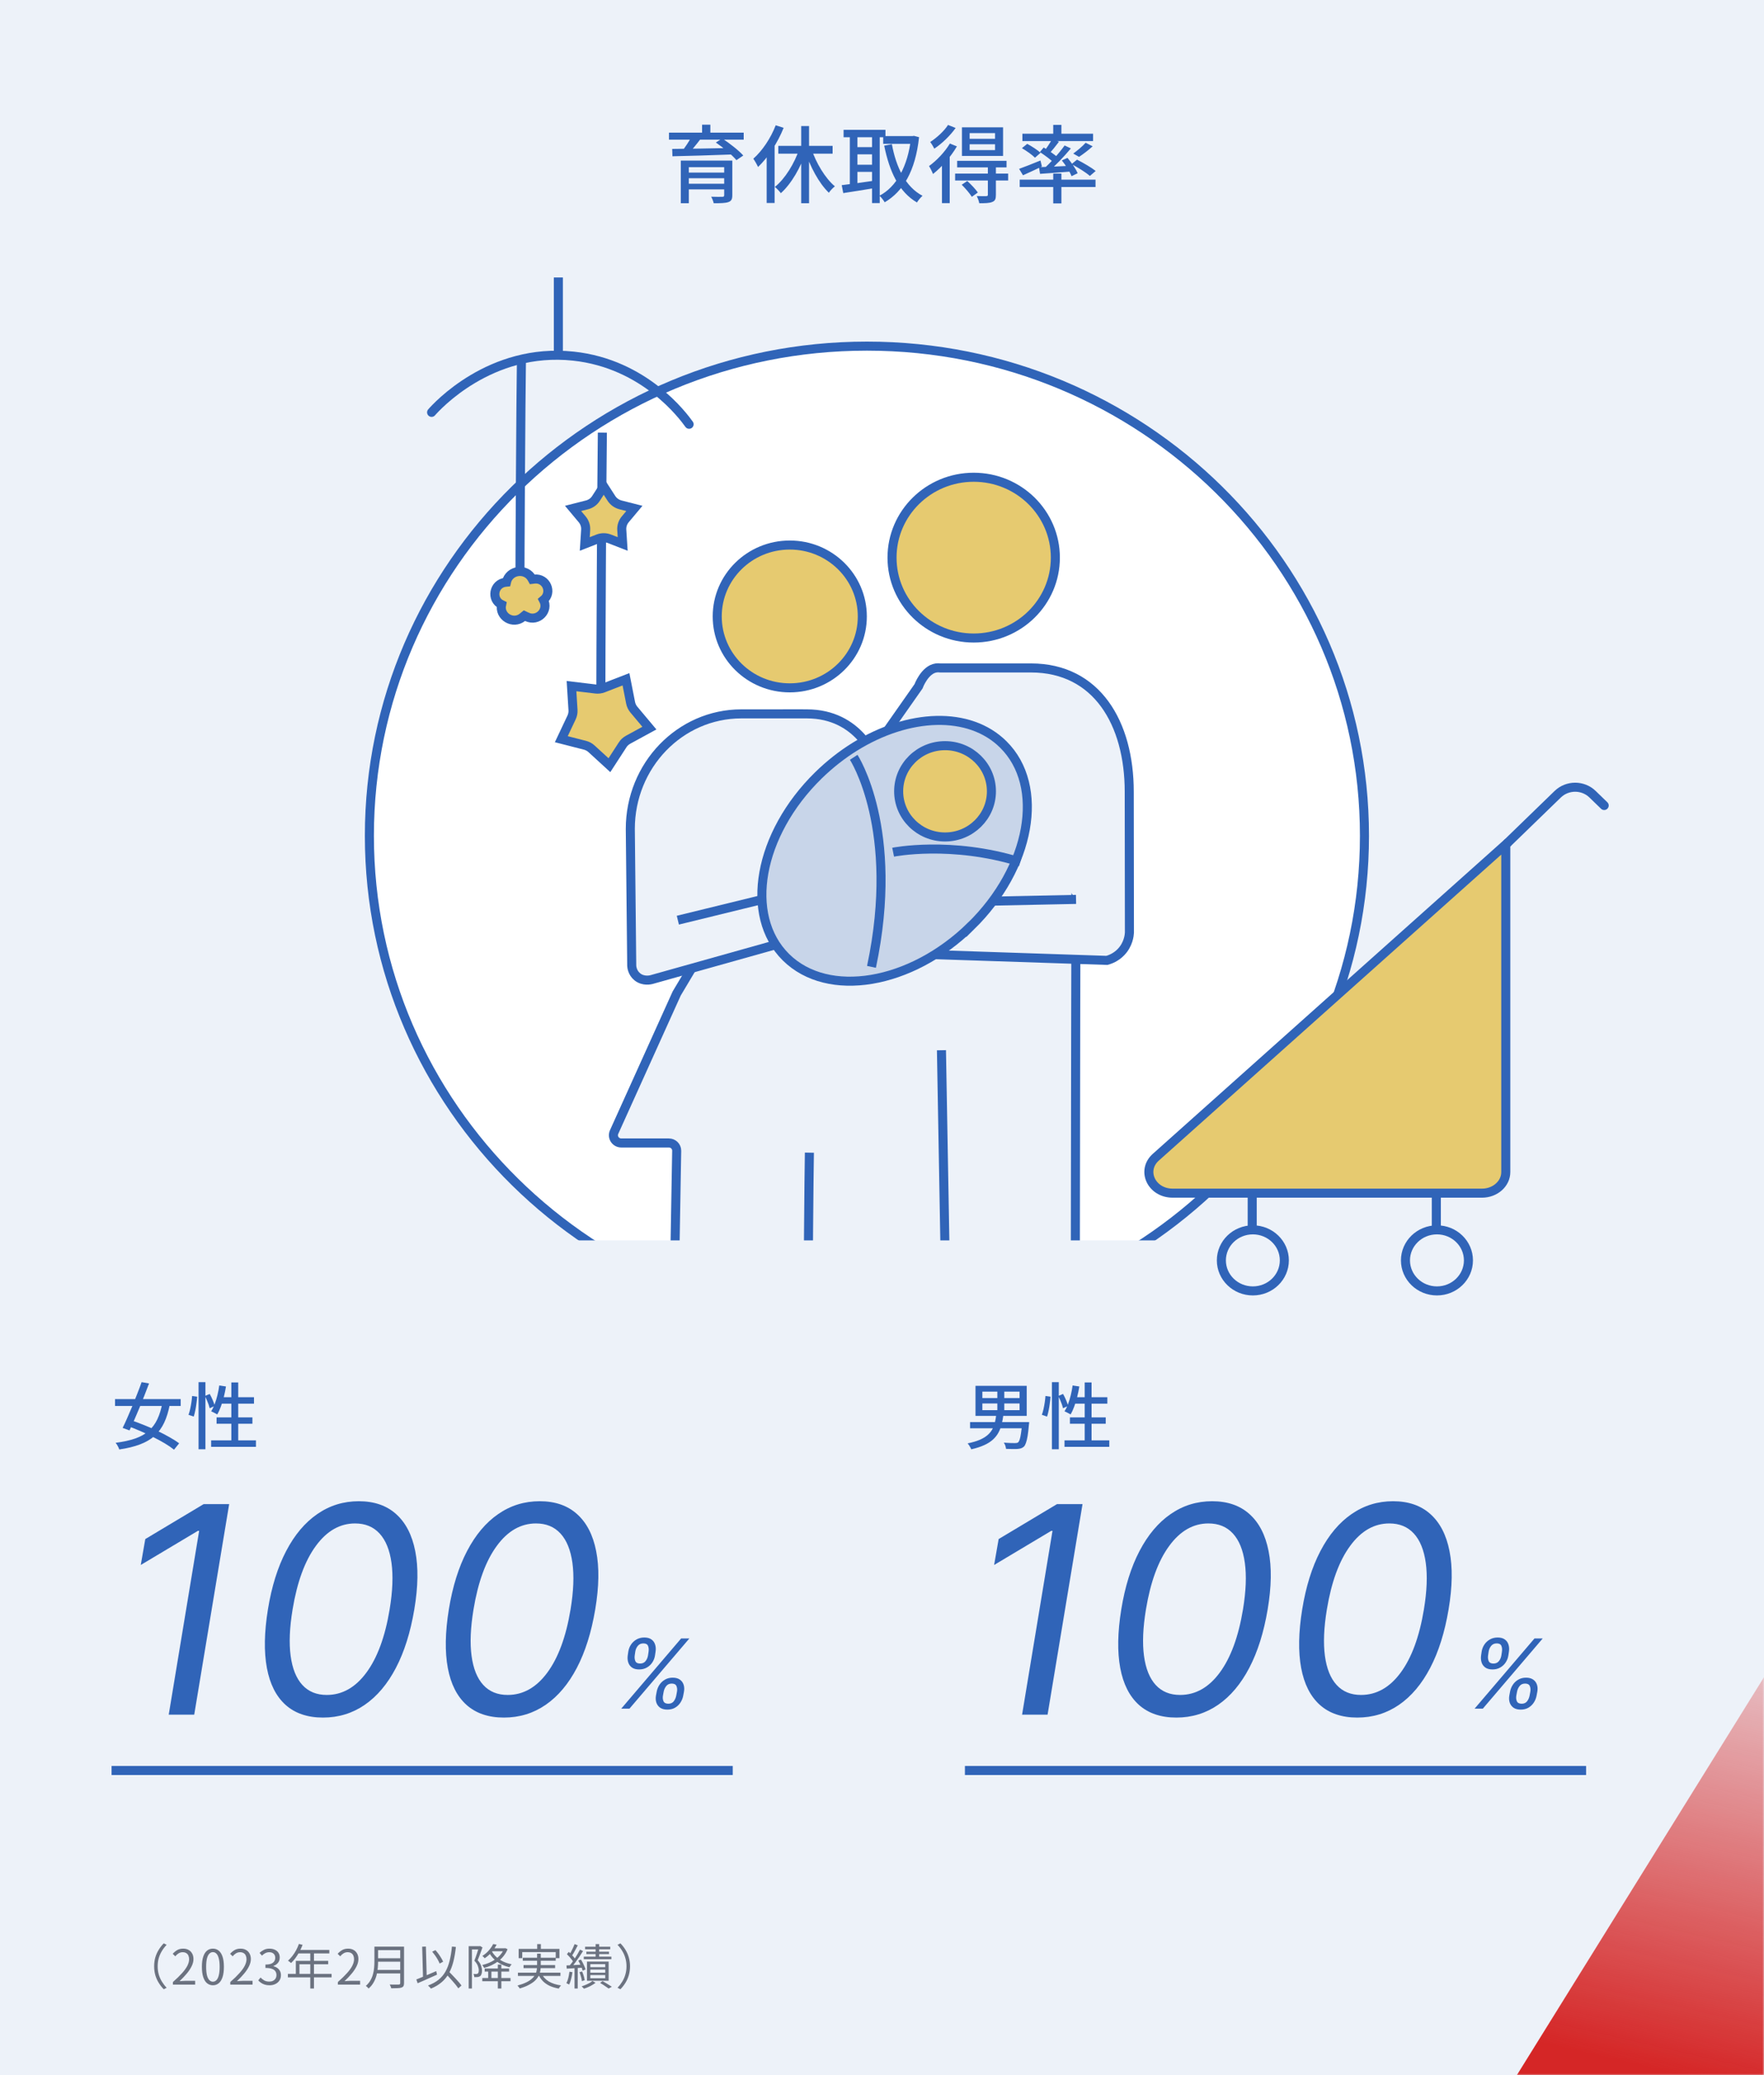 <svg width="585" height="688" viewBox="0 0 585 688" fill="none" xmlns="http://www.w3.org/2000/svg">
<rect width="585" height="688" fill="#EDF2F9"/>
<path d="M225.776 53.24H241.036V55.424H228.436V67.38H225.776V53.24ZM240.168 53.24H242.856V64.748C242.856 66.064 242.52 66.68 241.512 67.016C240.504 67.352 238.964 67.38 236.696 67.38C236.556 66.736 236.192 65.84 235.856 65.224C237.368 65.28 239.104 65.28 239.552 65.252C240.028 65.252 240.168 65.112 240.168 64.72V53.24ZM227.372 57.216H241.204V59.092H227.372V57.216ZM221.856 43.972H246.636V46.296H221.856V43.972ZM229.304 45.372L232.244 46.184C230.956 47.892 229.416 49.768 228.24 50.972L226.112 50.216C227.204 48.872 228.548 46.828 229.304 45.372ZM237.396 47.248L239.524 45.904C241.932 47.5 244.984 49.852 246.496 51.56L244.228 53.1C242.828 51.42 239.86 48.928 237.396 47.248ZM222.92 49.376C227.988 49.348 236.052 49.208 243.528 49.04L243.388 51.196C236.052 51.476 228.156 51.7 223.004 51.812L222.92 49.376ZM227.372 60.912H241.148V62.788H227.372V60.912ZM232.832 41.34H235.576V45.12H232.832V41.34ZM265.704 41.788H268.308V67.38H265.704V41.788ZM258.116 48.368H276.12V50.944H258.116V48.368ZM269.036 49.208C270.604 53.996 273.684 59.12 276.876 61.78C276.26 62.256 275.336 63.18 274.888 63.908C271.612 60.8 268.644 55.228 266.908 49.796L269.036 49.208ZM265.116 49.264L267.384 49.936C265.564 55.536 262.428 60.94 258.956 64.048C258.48 63.404 257.584 62.452 256.968 61.976C260.328 59.316 263.492 54.164 265.116 49.264ZM257.248 41.536L259.88 42.376C257.92 47.276 254.728 52.204 251.396 55.368C251.116 54.724 250.304 53.268 249.828 52.624C252.796 49.992 255.596 45.848 257.248 41.536ZM254.252 49.264L256.856 46.66L256.884 46.716V67.296H254.252V49.264ZM292.892 45.12H302.888V47.696H292.892V45.12ZM279.76 43.048H293.648V45.512H279.76V43.048ZM283.232 48.788H290.26V51.168H283.232V48.788ZM283.232 54.612H290.26V56.992H283.232V54.612ZM302.132 45.12H302.608L303.084 45.036L304.792 45.484C303.56 56.712 299.556 63.432 293.396 67.072C293.004 66.4 292.248 65.392 291.66 64.888C297.204 62.004 301.068 55.284 302.132 45.708V45.12ZM295.776 47.808C297.204 55.536 300.34 61.976 305.94 64.916C305.352 65.42 304.512 66.428 304.092 67.128C298.1 63.628 294.992 56.936 293.228 48.284L295.776 47.808ZM281.832 44.028H284.352V62.256H281.832V44.028ZM289.196 44.028H291.744V67.324H289.196V44.028ZM279.144 61.388C281.916 61.052 286.116 60.492 290.148 59.876L290.288 62.312C286.536 62.956 282.56 63.572 279.648 64.02L279.144 61.388ZM321.564 47.836V49.768H329.992V47.836H321.564ZM321.564 44.14V46.016H329.992V44.14H321.564ZM319.016 42.208H332.652V51.7H319.016V42.208ZM317.42 53.324H333.8V55.508H317.42V53.324ZM316.748 57.552H334.332V59.848H316.748V57.552ZM327.612 55.228H330.272V64.608C330.272 65.924 330.02 66.596 329.068 66.96C328.144 67.352 326.772 67.38 324.756 67.38C324.644 66.652 324.252 65.672 323.916 65C325.316 65.056 326.688 65.056 327.08 65.028C327.5 65 327.612 64.888 327.612 64.552V55.228ZM318.932 61.248L320.78 60.016C322.04 61.136 323.552 62.76 324.28 63.824L322.292 65.252C321.62 64.16 320.164 62.452 318.932 61.248ZM315.012 47.584L317.336 48.536C315.376 51.924 312.268 55.452 309.412 57.692C309.216 57.132 308.516 55.676 308.096 55.06C310.616 53.24 313.332 50.412 315.012 47.584ZM314.396 41.424L316.916 42.432C315.152 44.924 312.408 47.612 309.832 49.292C309.552 48.676 308.908 47.612 308.488 47.08C310.672 45.68 313.192 43.356 314.396 41.424ZM312.38 53.1L314.844 50.636L314.956 50.692V67.352H312.38V53.1ZM349.284 41.396H352V45.316H349.284V41.396ZM349.284 57.552H352V67.436H349.284V57.552ZM338.168 59.568H363.312V62.004H338.168V59.568ZM339.064 44.336H362.5V46.772H339.064V44.336ZM360.036 47.332L362.36 48.508C360.932 49.824 359.196 51.112 357.852 52.008L355.92 50.916C357.236 49.964 359.028 48.48 360.036 47.332ZM348.92 46.128L351.188 46.996C350.096 48.452 348.836 50.02 347.828 51.056L346.148 50.3C347.072 49.152 348.248 47.36 348.92 46.128ZM353.064 48.228L355.136 49.208C352.868 51.924 349.816 55.144 347.408 57.132L345.84 56.236C348.248 54.164 351.272 50.748 353.064 48.228ZM344.86 50.412L346.12 48.9C347.716 49.852 349.872 51.308 350.908 52.316L349.564 54.052C348.584 53.016 346.484 51.476 344.86 50.412ZM344.552 55.424C347.296 55.34 351.412 55.144 355.472 54.948L355.444 56.852C351.664 57.16 347.828 57.44 344.916 57.636L344.552 55.424ZM352.14 53.184L354.016 52.344C355.332 53.912 356.816 56.012 357.376 57.44L355.36 58.42C354.828 56.992 353.428 54.78 352.14 53.184ZM337.972 55.984C339.764 55.34 342.452 54.276 345.056 53.212L345.532 55.2C343.376 56.236 341.108 57.3 339.26 58.112L337.972 55.984ZM338.896 49.124L340.66 47.696C342.172 48.508 344.132 49.768 345.084 50.664L343.236 52.288C342.34 51.364 340.436 50.02 338.896 49.124ZM355.36 54.416L357.18 52.932C359.224 53.968 361.968 55.564 363.368 56.684L361.436 58.336C360.148 57.188 357.46 55.508 355.36 54.416Z" fill="#3064B8"/>
<mask id="mask0_3286_12588" style="mask-type:alpha" maskUnits="userSpaceOnUse" x="429" y="505" width="156" height="183">
<rect x="429" y="505" width="156" height="183" fill="#D9D9D9"/>
</mask>
<g mask="url(#mask0_3286_12588)">
<path d="M585.748 688.069H503L591.25 546H674L585.748 688.069Z" fill="url(#paint0_linear_3286_12588)"/>
</g>
<path d="M408 448.851H203V512.877H408V448.851Z" fill="#EDF2F9"/>
<g clip-path="url(#clip0_3286_12588)">
<path d="M452.5 277.106C452.5 366.746 378.65 439.455 287.5 439.455C196.35 439.455 122.5 366.746 122.5 277.106C122.5 187.465 196.35 114.756 287.5 114.756C378.65 114.756 452.5 187.465 452.5 277.106Z" fill="white" stroke="#3064B8" stroke-width="3"/>
<path d="M255.5 292.83L305.5 227.342L348 240.925V415.56H255.5V292.83Z" fill="#EDF2F9"/>
<path d="M357.018 239.524C356.85 256.195 356.59 413.356 356.59 434.025H313.743L312.215 348.206" fill="#EDF2F9"/>
<path d="M357.018 239.524C356.85 256.195 356.59 413.356 356.59 434.025H313.743L312.215 348.206" stroke="#3064B8" stroke-width="3" stroke-miterlimit="10"/>
<path d="M322.908 211.534C337.866 211.534 349.991 199.602 349.991 184.882C349.991 170.163 337.866 158.23 322.908 158.23C307.951 158.23 295.825 170.163 295.825 184.882C295.825 199.602 307.951 211.534 322.908 211.534Z" fill="#E6CA70" stroke="#3064B8" stroke-width="3" stroke-miterlimit="10"/>
<path d="M356.85 298.195L299.613 299.368C298.254 299.037 296.956 300.104 296.956 301.547V313.964C296.956 314.971 297.597 315.843 298.529 316.128C306.671 316.399 314.812 316.669 322.954 316.94C337.664 317.436 352.389 317.917 367.099 318.413C368.046 318.143 370.032 317.466 371.758 315.662C374.202 313.122 374.508 310.115 374.554 309.244C374.538 293.655 374.508 278.067 374.493 262.479C374.493 239.825 363.785 221.456 341.911 221.456H311.864C311.33 221.381 310.856 221.396 310.444 221.456C306.64 222.012 304.608 227.559 304.608 227.559" fill="#EDF2F9"/>
<path d="M356.85 298.195L299.613 299.368C298.254 299.037 296.956 300.104 296.956 301.547V313.964C296.956 314.971 297.597 315.843 298.529 316.128C306.671 316.399 314.812 316.669 322.954 316.94C337.664 317.436 352.389 317.917 367.099 318.413C368.046 318.143 370.032 317.466 371.758 315.662C374.202 313.122 374.508 310.115 374.554 309.244C374.538 293.655 374.508 278.067 374.493 262.479C374.493 239.825 363.785 221.456 341.911 221.456H311.864C311.33 221.381 310.856 221.396 310.444 221.456C306.64 222.012 304.608 227.559 304.608 227.559L284 256.933" stroke="#3064B8" stroke-width="3" stroke-miterlimit="10"/>
<path d="M271.079 251.085L224.413 329.387L203.654 375.34C202.89 377.039 204.143 378.948 206.037 378.948H221.816C223.252 378.948 224.413 380.09 224.413 381.503L223.481 435.183H271.079" fill="#EDF2F9"/>
<path d="M271.079 251.085L224.413 329.387L203.654 375.34C202.89 377.039 204.143 378.948 206.037 378.948H221.816C223.252 378.948 224.413 380.09 224.413 381.503L223.481 435.183H271.079" stroke="#3064B8" stroke-width="3" stroke-miterlimit="10"/>
<path d="M261.914 228.056C275.201 228.056 285.972 217.456 285.972 204.381C285.972 191.305 275.201 180.705 261.914 180.705C248.627 180.705 237.855 191.305 237.855 204.381C237.855 217.456 248.627 228.056 261.914 228.056Z" fill="#E6CA70" stroke="#3064B8" stroke-width="3" stroke-miterlimit="10"/>
<path d="M267.993 434.026C267.993 423.624 268.268 390.553 268.421 382.165L267.993 434.026Z" fill="white"/>
<path d="M267.993 434.026C267.993 423.624 268.268 390.553 268.421 382.165" stroke="#3064B8" stroke-width="3" stroke-miterlimit="10"/>
<path d="M224.795 305.081L263.915 295.506C265.182 295.19 266.389 296.182 266.389 297.535V309.065C266.389 309.997 265.794 310.823 264.923 311.064C248.624 315.634 232.325 320.218 216.027 324.788C215.798 324.848 213.369 325.48 211.368 323.871C209.657 322.503 209.52 320.519 209.504 320.203C209.352 305.081 209.199 289.944 209.031 274.822C209.031 253.762 225.513 236.685 245.844 236.685H266.389C266.817 236.64 250.192 236.685 267.596 236.685C285 236.685 290.271 251.738 290.791 252.806C292.99 259.525 295.052 267.116 296.641 275.519C299.452 290.341 300.032 303.629 299.696 314.603" fill="#EDF2F9"/>
<path d="M224.795 305.081L263.915 295.506C265.182 295.19 266.389 296.182 266.389 297.535V309.065C266.389 309.997 265.794 310.823 264.923 311.064C248.624 315.634 232.325 320.218 216.027 324.788C215.798 324.848 213.369 325.48 211.368 323.871C209.657 322.503 209.52 320.519 209.504 320.203C209.352 305.081 209.199 289.944 209.031 274.822C209.031 253.762 225.513 236.685 245.844 236.685H266.389C266.817 236.64 250.192 236.685 267.596 236.685C285 236.685 290.271 251.738 290.791 252.806C292.99 259.525 295.052 267.116 296.641 275.519C299.452 290.341 300.032 303.629 299.696 314.603" stroke="#3064B8" stroke-width="3" stroke-miterlimit="10"/>
<path d="M321.946 307.094C302.027 326.56 274.577 331.16 260.631 317.345C246.685 303.531 251.512 276.548 271.415 257.067C275.204 253.369 279.267 250.197 283.452 247.597C301.279 236.518 321.442 235.631 332.73 246.83C346.676 260.644 341.85 287.627 321.946 307.109V307.094Z" fill="#C8D5E9" stroke="#3064B8" stroke-width="3" stroke-miterlimit="10"/>
<path d="M283.116 251.084C283.116 251.084 298.697 274.865 289.012 320.562" stroke="#3064B8" stroke-width="3" stroke-miterlimit="10"/>
<path d="M296.192 282.546C296.192 282.546 315.393 278.667 338.352 285.793" stroke="#3064B8" stroke-width="3" stroke-miterlimit="10"/>
<path d="M313.407 277.495C321.902 277.495 328.789 270.718 328.789 262.358C328.789 253.998 321.902 247.221 313.407 247.221C304.912 247.221 298.025 253.998 298.025 262.358C298.025 270.718 304.912 277.495 313.407 277.495Z" fill="#E6CA70" stroke="#3064B8" stroke-width="3" stroke-miterlimit="10"/>
<path d="M143.133 136.717C144.676 134.954 162.558 115.104 190.16 118.075C213.815 120.605 226.605 137.974 228.529 140.668" stroke="#3064B8" stroke-width="3" stroke-miterlimit="10" stroke-linecap="round"/>
<path d="M172.925 119.235C172.726 131.625 172.411 184.908 172.411 200.269L172.925 119.235Z" fill="white"/>
<path d="M172.925 119.235C172.726 131.625 172.411 184.908 172.411 200.269" stroke="#3064B8" stroke-width="3" stroke-miterlimit="10"/>
<path d="M199.765 143.443C199.566 157.384 199.251 217.294 199.251 234.565L199.765 143.443Z" fill="white"/>
<path d="M199.765 143.443C199.566 157.384 199.251 217.294 199.251 234.565" stroke="#3064B8" stroke-width="3" stroke-miterlimit="10"/>
<path d="M174.733 204.512L173.921 204.12L173.323 204.61C170.172 207.205 165.477 204.414 166.34 200.464C162.757 198.749 163.686 193.493 167.634 193.052L167.949 193.02C168.845 188.922 174.435 188.155 176.425 191.861L176.541 192.073L177.222 191.991C181.17 191.55 183.276 196.415 180.241 198.929C182.115 202.422 178.366 206.242 174.75 204.512H174.733Z" fill="#E6CA70" stroke="#3064B8" stroke-width="3" stroke-miterlimit="10" stroke-linecap="round"/>
<path d="M206.467 246.971L202.104 253.697L196.165 248.261C195.552 247.689 194.805 247.298 193.992 247.085L186.146 245.077L189.563 237.846C189.912 237.095 190.077 236.262 190.028 235.446L189.53 227.48L197.575 228.443C198.405 228.541 199.251 228.443 200.047 228.133L207.595 225.211L209.137 233.047C209.303 233.863 209.668 234.614 210.199 235.25L215.358 241.405L208.275 245.273C207.545 245.681 206.914 246.253 206.467 246.955V246.971Z" fill="#E6CA70" stroke="#3064B8" stroke-width="3" stroke-miterlimit="10" stroke-linecap="round"/>
<path d="M198.355 178.621L193.926 180.352L194.225 175.666C194.308 174.41 193.893 173.169 193.08 172.189L190.044 168.565L194.656 167.39C195.9 167.08 196.978 166.313 197.658 165.235L200.213 161.269L202.768 165.235C203.448 166.296 204.526 167.064 205.77 167.39L210.382 168.565L207.346 172.189C206.533 173.169 206.118 174.41 206.201 175.666L206.5 180.352L202.071 178.621C200.877 178.164 199.549 178.164 198.355 178.621Z" fill="#E6CA70" stroke="#3064B8" stroke-width="3" stroke-miterlimit="10" stroke-linecap="round"/>
<path d="M185.171 117.765V92" stroke="#3064B8" stroke-width="3" stroke-miterlimit="10"/>
<path d="M428.033 411.247H145.441V468.369H428.033V411.247Z" fill="#EDF2F9"/>
</g>
<path d="M499.884 279.522L383.323 383.657C378.359 388.065 381.877 395.588 388.898 395.588H491.481C495.835 395.588 499.369 392.457 499.369 388.595V281.08" fill="#E6CA70"/>
<path d="M499.884 279.522L383.323 383.657C378.359 388.065 381.877 395.588 388.898 395.588H491.481C495.835 395.588 499.369 392.457 499.369 388.595V281.08" stroke="#3064B8" stroke-width="3" stroke-miterlimit="10" stroke-linecap="round"/>
<path d="M415.279 395.604V407.674" stroke="#3064B8" stroke-width="3" stroke-miterlimit="10"/>
<path d="M415.488 428C421.255 428 425.931 423.467 425.931 417.876C425.931 412.285 421.255 407.752 415.488 407.752C409.72 407.752 405.045 412.285 405.045 417.876C405.045 423.467 409.72 428 415.488 428Z" stroke="#3064B8" stroke-width="3" stroke-miterlimit="10"/>
<path d="M476.331 395.604V407.674" stroke="#3064B8" stroke-width="3" stroke-miterlimit="10"/>
<path d="M476.539 428C482.307 428 486.982 423.467 486.982 417.876C486.982 412.285 482.307 407.752 476.539 407.752C470.772 407.752 466.096 412.285 466.096 417.876C466.096 423.467 470.772 428 476.539 428Z" stroke="#3064B8" stroke-width="3" stroke-miterlimit="10"/>
<path d="M499.884 279.523L516.593 263.325C519.79 260.225 524.963 260.225 528.144 263.325L532 267.063" stroke="#3064B8" stroke-width="3" stroke-miterlimit="10" stroke-linecap="round"/>
<path d="M38.152 463.86H59.92V466.14H38.152V463.86ZM46.96 458.244L49.432 458.676C48.968 459.94 48.456 461.268 47.896 462.66C47.352 464.052 46.792 465.444 46.216 466.836C45.64 468.228 45.072 469.556 44.512 470.82C43.952 472.084 43.432 473.228 42.952 474.252L40.672 473.412C41.152 472.452 41.664 471.348 42.208 470.1C42.768 468.852 43.328 467.548 43.888 466.188C44.448 464.812 44.992 463.444 45.52 462.084C46.064 460.724 46.544 459.444 46.96 458.244ZM53.896 464.94L56.344 465.492C55.896 467.892 55.264 469.956 54.448 471.684C53.632 473.412 52.568 474.868 51.256 476.052C49.96 477.22 48.352 478.164 46.432 478.884C44.512 479.62 42.216 480.18 39.544 480.564C39.448 480.212 39.28 479.828 39.04 479.412C38.816 478.996 38.584 478.644 38.344 478.356C40.872 478.036 43.032 477.564 44.824 476.94C46.616 476.316 48.104 475.484 49.288 474.444C50.488 473.388 51.456 472.084 52.192 470.532C52.928 468.964 53.496 467.1 53.896 464.94ZM42.064 472.692L43.576 470.916C44.904 471.364 46.304 471.884 47.776 472.476C49.264 473.068 50.728 473.708 52.168 474.396C53.608 475.068 54.952 475.764 56.2 476.484C57.464 477.188 58.536 477.868 59.416 478.524L57.712 480.636C56.896 479.98 55.88 479.284 54.664 478.548C53.448 477.828 52.128 477.116 50.704 476.412C49.28 475.692 47.824 475.012 46.336 474.372C44.864 473.732 43.44 473.172 42.064 472.692ZM65.848 458.244H68.128V480.492H65.848V458.244ZM63.712 462.828L65.392 463.068C65.344 463.724 65.264 464.452 65.152 465.252C65.056 466.052 64.928 466.836 64.768 467.604C64.624 468.372 64.448 469.06 64.24 469.668L62.512 469.068C62.72 468.524 62.904 467.892 63.064 467.172C63.224 466.452 63.36 465.716 63.472 464.964C63.584 464.196 63.664 463.484 63.712 462.828ZM67.984 462.828L69.544 462.156C69.896 462.78 70.232 463.468 70.552 464.22C70.872 464.972 71.096 465.604 71.224 466.116L69.544 466.908C69.464 466.556 69.344 466.148 69.184 465.684C69.024 465.22 68.832 464.732 68.608 464.22C68.4 463.708 68.192 463.244 67.984 462.828ZM72.712 459.348L74.944 459.684C74.752 460.868 74.512 462.028 74.224 463.164C73.936 464.3 73.608 465.364 73.24 466.356C72.888 467.332 72.488 468.196 72.04 468.948C71.896 468.852 71.696 468.74 71.44 468.612C71.2 468.468 70.952 468.34 70.696 468.228C70.44 468.1 70.216 467.996 70.024 467.916C70.472 467.228 70.864 466.428 71.2 465.516C71.552 464.588 71.856 463.596 72.112 462.54C72.368 461.484 72.568 460.42 72.712 459.348ZM73.096 463.236H84.232V465.372H72.424L73.096 463.236ZM76.72 458.34H79V478.764H76.72V458.34ZM71.824 469.932H83.704V472.044H71.824V469.932ZM70.024 477.54H84.88V479.7H70.024V477.54Z" fill="#3064B8"/>
<path d="M76 498.682L64.409 568.5H55.955L66.046 507.545H65.636L46.682 518.864L48.182 510.273L67.546 498.682H76ZM107.125 569.455C101.989 569.455 97.852 568.057 94.716 565.261C91.579 562.443 89.511 558.364 88.511 553.023C87.511 547.659 87.625 541.182 88.852 533.591C90.079 526.045 92.091 519.602 94.886 514.261C97.682 508.898 101.125 504.807 105.216 501.989C109.307 499.148 113.898 497.727 118.989 497.727C124.08 497.727 128.205 499.148 131.364 501.989C134.545 504.83 136.659 508.92 137.705 514.261C138.773 519.602 138.67 526.045 137.398 533.591C136.125 541.182 134.091 547.648 131.295 552.989C128.5 558.33 125.057 562.409 120.966 565.227C116.875 568.045 112.261 569.455 107.125 569.455ZM108.352 561.955C113.466 561.955 117.841 559.5 121.477 554.591C125.136 549.659 127.716 542.659 129.216 533.591C130.216 527.545 130.42 522.398 129.83 518.148C129.239 513.898 127.92 510.659 125.875 508.432C123.83 506.205 121.125 505.091 117.761 505.091C112.716 505.091 108.375 507.58 104.739 512.557C101.102 517.511 98.534 524.523 97.034 533.591C96.034 539.636 95.818 544.773 96.386 549C96.954 553.227 98.25 556.443 100.273 558.648C102.295 560.852 104.989 561.955 108.352 561.955ZM167.125 569.455C161.989 569.455 157.852 568.057 154.716 565.261C151.58 562.443 149.511 558.364 148.511 553.023C147.511 547.659 147.625 541.182 148.852 533.591C150.08 526.045 152.091 519.602 154.886 514.261C157.682 508.898 161.125 504.807 165.216 501.989C169.307 499.148 173.898 497.727 178.989 497.727C184.08 497.727 188.205 499.148 191.364 501.989C194.545 504.83 196.659 508.92 197.705 514.261C198.773 519.602 198.67 526.045 197.398 533.591C196.125 541.182 194.091 547.648 191.295 552.989C188.5 558.33 185.057 562.409 180.966 565.227C176.875 568.045 172.261 569.455 167.125 569.455ZM168.352 561.955C173.466 561.955 177.841 559.5 181.477 554.591C185.136 549.659 187.716 542.659 189.216 533.591C190.216 527.545 190.42 522.398 189.83 518.148C189.239 513.898 187.92 510.659 185.875 508.432C183.83 506.205 181.125 505.091 177.761 505.091C172.716 505.091 168.375 507.58 164.739 512.557C161.102 517.511 158.534 524.523 157.034 533.591C156.034 539.636 155.818 544.773 156.386 549C156.955 553.227 158.25 556.443 160.273 558.648C162.295 560.852 164.989 561.955 168.352 561.955Z" fill="#3064B8"/>
<path d="M217.545 562.136L217.773 560.909C217.932 560.061 218.242 559.284 218.705 558.58C219.174 557.867 219.78 557.299 220.523 556.875C221.265 556.443 222.121 556.227 223.091 556.227C224.076 556.227 224.867 556.443 225.466 556.875C226.072 557.299 226.489 557.867 226.716 558.58C226.943 559.284 226.977 560.061 226.818 560.909L226.591 562.136C226.439 562.977 226.133 563.754 225.67 564.466C225.208 565.178 224.61 565.75 223.875 566.182C223.14 566.606 222.288 566.818 221.318 566.818C220.333 566.818 219.534 566.606 218.92 566.182C218.314 565.75 217.894 565.178 217.659 564.466C217.432 563.754 217.394 562.977 217.545 562.136ZM220.091 560.909L219.864 562.136C219.735 562.841 219.792 563.473 220.034 564.034C220.284 564.587 220.818 564.864 221.636 564.864C222.432 564.864 223.038 564.587 223.455 564.034C223.871 563.473 224.144 562.841 224.273 562.136L224.5 560.909C224.629 560.205 224.576 559.576 224.341 559.023C224.114 558.462 223.591 558.182 222.773 558.182C221.977 558.182 221.364 558.462 220.932 559.023C220.5 559.576 220.22 560.205 220.091 560.909ZM208.182 548.818L208.364 547.591C208.492 546.742 208.792 545.966 209.261 545.261C209.731 544.549 210.341 543.981 211.091 543.557C211.848 543.125 212.712 542.909 213.682 542.909C214.667 542.909 215.455 543.125 216.045 543.557C216.636 543.981 217.042 544.549 217.261 545.261C217.489 545.966 217.538 546.742 217.409 547.591L217.227 548.818C217.106 549.667 216.811 550.447 216.341 551.159C215.879 551.871 215.273 552.439 214.523 552.864C213.78 553.288 212.924 553.5 211.955 553.5C210.97 553.5 210.178 553.288 209.58 552.864C208.981 552.439 208.568 551.871 208.341 551.159C208.114 550.447 208.061 549.667 208.182 548.818ZM210.682 547.591L210.5 548.818C210.394 549.53 210.458 550.163 210.693 550.716C210.928 551.269 211.455 551.545 212.273 551.545C213.068 551.545 213.678 551.269 214.102 550.716C214.534 550.163 214.803 549.53 214.909 548.818L215.091 547.591C215.197 546.886 215.14 546.258 214.92 545.705C214.701 545.144 214.182 544.864 213.364 544.864C212.568 544.864 211.947 545.144 211.5 545.705C211.061 546.258 210.788 546.886 210.682 547.591ZM206.023 566.5L225.886 543.227H228.614L208.75 566.5H206.023Z" fill="#3064B8"/>
<rect x="37" y="585.5" width="206" height="3" fill="#3064B8"/>
<path d="M325.784 465.324V467.532H338.12V465.324H325.784ZM325.784 461.388V463.524H338.12V461.388H325.784ZM323.504 459.468H340.496V469.428H323.504V459.468ZM330.752 460.356H333.056V468.492H330.752V460.356ZM321.704 471.492H339.968V473.532H321.704V471.492ZM338.984 471.492H341.312C341.312 471.492 341.304 471.548 341.288 471.66C341.288 471.772 341.28 471.9 341.264 472.044C341.248 472.188 341.232 472.316 341.216 472.428C341.088 473.916 340.944 475.148 340.784 476.124C340.624 477.084 340.44 477.844 340.232 478.404C340.04 478.964 339.816 479.372 339.56 479.628C339.256 479.9 338.936 480.084 338.6 480.18C338.28 480.292 337.888 480.364 337.424 480.396C337.024 480.428 336.48 480.436 335.792 480.42C335.12 480.42 334.4 480.404 333.632 480.372C333.6 480.052 333.52 479.692 333.392 479.292C333.264 478.908 333.096 478.58 332.888 478.308C333.656 478.372 334.384 478.412 335.072 478.428C335.776 478.444 336.272 478.452 336.56 478.452C336.832 478.452 337.048 478.436 337.208 478.404C337.368 478.372 337.512 478.308 337.64 478.212C337.832 478.052 338.008 477.732 338.168 477.252C338.328 476.756 338.472 476.068 338.6 475.188C338.744 474.292 338.872 473.164 338.984 471.804V471.492ZM330.392 469.044H332.768C332.624 470.132 332.432 471.172 332.192 472.164C331.952 473.14 331.608 474.052 331.16 474.9C330.712 475.748 330.104 476.532 329.336 477.252C328.568 477.956 327.592 478.58 326.408 479.124C325.224 479.668 323.784 480.132 322.088 480.516C322.024 480.308 321.92 480.084 321.776 479.844C321.648 479.604 321.504 479.364 321.344 479.124C321.184 478.884 321.032 478.692 320.888 478.548C322.456 478.228 323.776 477.844 324.848 477.396C325.92 476.932 326.792 476.412 327.464 475.836C328.152 475.244 328.688 474.596 329.072 473.892C329.456 473.188 329.744 472.436 329.936 471.636C330.128 470.82 330.28 469.956 330.392 469.044ZM348.848 458.244H351.128V480.492H348.848V458.244ZM346.712 462.828L348.392 463.068C348.344 463.724 348.264 464.452 348.152 465.252C348.056 466.052 347.928 466.836 347.768 467.604C347.624 468.372 347.448 469.06 347.24 469.668L345.512 469.068C345.72 468.524 345.904 467.892 346.064 467.172C346.224 466.452 346.36 465.716 346.472 464.964C346.584 464.196 346.664 463.484 346.712 462.828ZM350.984 462.828L352.544 462.156C352.896 462.78 353.232 463.468 353.552 464.22C353.872 464.972 354.096 465.604 354.224 466.116L352.544 466.908C352.464 466.556 352.344 466.148 352.184 465.684C352.024 465.22 351.832 464.732 351.608 464.22C351.4 463.708 351.192 463.244 350.984 462.828ZM355.712 459.348L357.944 459.684C357.752 460.868 357.512 462.028 357.224 463.164C356.936 464.3 356.608 465.364 356.24 466.356C355.888 467.332 355.488 468.196 355.04 468.948C354.896 468.852 354.696 468.74 354.44 468.612C354.2 468.468 353.952 468.34 353.696 468.228C353.44 468.1 353.216 467.996 353.024 467.916C353.472 467.228 353.864 466.428 354.2 465.516C354.552 464.588 354.856 463.596 355.112 462.54C355.368 461.484 355.568 460.42 355.712 459.348ZM356.096 463.236H367.232V465.372H355.424L356.096 463.236ZM359.72 458.34H362V478.764H359.72V458.34ZM354.824 469.932H366.704V472.044H354.824V469.932ZM353.024 477.54H367.88V479.7H353.024V477.54Z" fill="#3064B8"/>
<path d="M359 498.682L347.409 568.5H338.955L349.045 507.545H348.636L329.682 518.864L331.182 510.273L350.545 498.682H359ZM390.125 569.455C384.989 569.455 380.852 568.057 377.716 565.261C374.58 562.443 372.511 558.364 371.511 553.023C370.511 547.659 370.625 541.182 371.852 533.591C373.08 526.045 375.091 519.602 377.886 514.261C380.682 508.898 384.125 504.807 388.216 501.989C392.307 499.148 396.898 497.727 401.989 497.727C407.08 497.727 411.205 499.148 414.364 501.989C417.545 504.83 419.659 508.92 420.705 514.261C421.773 519.602 421.67 526.045 420.398 533.591C419.125 541.182 417.091 547.648 414.295 552.989C411.5 558.33 408.057 562.409 403.966 565.227C399.875 568.045 395.261 569.455 390.125 569.455ZM391.352 561.955C396.466 561.955 400.841 559.5 404.477 554.591C408.136 549.659 410.716 542.659 412.216 533.591C413.216 527.545 413.42 522.398 412.83 518.148C412.239 513.898 410.92 510.659 408.875 508.432C406.83 506.205 404.125 505.091 400.761 505.091C395.716 505.091 391.375 507.58 387.739 512.557C384.102 517.511 381.534 524.523 380.034 533.591C379.034 539.636 378.818 544.773 379.386 549C379.955 553.227 381.25 556.443 383.273 558.648C385.295 560.852 387.989 561.955 391.352 561.955ZM450.125 569.455C444.989 569.455 440.852 568.057 437.716 565.261C434.58 562.443 432.511 558.364 431.511 553.023C430.511 547.659 430.625 541.182 431.852 533.591C433.08 526.045 435.091 519.602 437.886 514.261C440.682 508.898 444.125 504.807 448.216 501.989C452.307 499.148 456.898 497.727 461.989 497.727C467.08 497.727 471.205 499.148 474.364 501.989C477.545 504.83 479.659 508.92 480.705 514.261C481.773 519.602 481.67 526.045 480.398 533.591C479.125 541.182 477.091 547.648 474.295 552.989C471.5 558.33 468.057 562.409 463.966 565.227C459.875 568.045 455.261 569.455 450.125 569.455ZM451.352 561.955C456.466 561.955 460.841 559.5 464.477 554.591C468.136 549.659 470.716 542.659 472.216 533.591C473.216 527.545 473.42 522.398 472.83 518.148C472.239 513.898 470.92 510.659 468.875 508.432C466.83 506.205 464.125 505.091 460.761 505.091C455.716 505.091 451.375 507.58 447.739 512.557C444.102 517.511 441.534 524.523 440.034 533.591C439.034 539.636 438.818 544.773 439.386 549C439.955 553.227 441.25 556.443 443.273 558.648C445.295 560.852 447.989 561.955 451.352 561.955Z" fill="#3064B8"/>
<path d="M500.545 562.136L500.773 560.909C500.932 560.061 501.242 559.284 501.705 558.58C502.174 557.867 502.78 557.299 503.523 556.875C504.265 556.443 505.121 556.227 506.091 556.227C507.076 556.227 507.867 556.443 508.466 556.875C509.072 557.299 509.489 557.867 509.716 558.58C509.943 559.284 509.977 560.061 509.818 560.909L509.591 562.136C509.439 562.977 509.133 563.754 508.67 564.466C508.208 565.178 507.61 565.75 506.875 566.182C506.14 566.606 505.288 566.818 504.318 566.818C503.333 566.818 502.534 566.606 501.92 566.182C501.314 565.75 500.894 565.178 500.659 564.466C500.432 563.754 500.394 562.977 500.545 562.136ZM503.091 560.909L502.864 562.136C502.735 562.841 502.792 563.473 503.034 564.034C503.284 564.587 503.818 564.864 504.636 564.864C505.432 564.864 506.038 564.587 506.455 564.034C506.871 563.473 507.144 562.841 507.273 562.136L507.5 560.909C507.629 560.205 507.576 559.576 507.341 559.023C507.114 558.462 506.591 558.182 505.773 558.182C504.977 558.182 504.364 558.462 503.932 559.023C503.5 559.576 503.22 560.205 503.091 560.909ZM491.182 548.818L491.364 547.591C491.492 546.742 491.792 545.966 492.261 545.261C492.731 544.549 493.341 543.981 494.091 543.557C494.848 543.125 495.712 542.909 496.682 542.909C497.667 542.909 498.455 543.125 499.045 543.557C499.636 543.981 500.042 544.549 500.261 545.261C500.489 545.966 500.538 546.742 500.409 547.591L500.227 548.818C500.106 549.667 499.811 550.447 499.341 551.159C498.879 551.871 498.273 552.439 497.523 552.864C496.78 553.288 495.924 553.5 494.955 553.5C493.97 553.5 493.178 553.288 492.58 552.864C491.981 552.439 491.568 551.871 491.341 551.159C491.114 550.447 491.061 549.667 491.182 548.818ZM493.682 547.591L493.5 548.818C493.394 549.53 493.458 550.163 493.693 550.716C493.928 551.269 494.455 551.545 495.273 551.545C496.068 551.545 496.678 551.269 497.102 550.716C497.534 550.163 497.803 549.53 497.909 548.818L498.091 547.591C498.197 546.886 498.14 546.258 497.92 545.705C497.701 545.144 497.182 544.864 496.364 544.864C495.568 544.864 494.947 545.144 494.5 545.705C494.061 546.258 493.788 546.886 493.682 547.591ZM489.023 566.5L508.886 543.227H511.614L491.75 566.5H489.023Z" fill="#3064B8"/>
<rect x="320" y="585.5" width="206" height="3" fill="#3064B8"/>
<path d="M51.12 651.92C51.12 650.875 51.248 649.899 51.504 648.992C51.771 648.085 52.144 647.243 52.624 646.464C53.104 645.675 53.664 644.955 54.304 644.304L55.264 644.8C54.656 645.429 54.128 646.117 53.68 646.864C53.232 647.6 52.885 648.389 52.64 649.232C52.405 650.064 52.288 650.96 52.288 651.92C52.288 652.869 52.405 653.765 52.64 654.608C52.885 655.451 53.232 656.24 53.68 656.976C54.128 657.712 54.656 658.4 55.264 659.04L54.304 659.536C53.664 658.875 53.104 658.155 52.624 657.376C52.144 656.597 51.771 655.755 51.504 654.848C51.248 653.931 51.12 652.955 51.12 651.92ZM57.344 658V657.136C58.571 656.059 59.579 655.077 60.368 654.192C61.168 653.307 61.76 652.485 62.144 651.728C62.528 650.96 62.72 650.24 62.72 649.568C62.72 649.12 62.64 648.72 62.48 648.368C62.331 648.016 62.096 647.744 61.776 647.552C61.456 647.349 61.051 647.248 60.56 647.248C60.08 647.248 59.632 647.376 59.216 647.632C58.811 647.888 58.448 648.213 58.128 648.608L57.28 647.776C57.749 647.253 58.256 646.837 58.8 646.528C59.344 646.219 59.989 646.064 60.736 646.064C61.44 646.064 62.043 646.208 62.544 646.496C63.056 646.773 63.451 647.173 63.728 647.696C64.016 648.208 64.16 648.811 64.16 649.504C64.16 650.283 63.963 651.072 63.568 651.872C63.184 652.672 62.645 653.488 61.952 654.32C61.269 655.141 60.469 655.984 59.552 656.848C59.861 656.827 60.181 656.805 60.512 656.784C60.853 656.752 61.173 656.736 61.472 656.736H64.72V658H57.344ZM70.603 658.208C69.867 658.208 69.222 657.984 68.667 657.536C68.123 657.088 67.702 656.411 67.403 655.504C67.104 654.597 66.955 653.461 66.955 652.096C66.955 650.731 67.104 649.605 67.403 648.72C67.702 647.824 68.123 647.157 68.667 646.72C69.222 646.283 69.867 646.064 70.603 646.064C71.35 646.064 71.995 646.288 72.539 646.736C73.083 647.173 73.504 647.835 73.803 648.72C74.102 649.605 74.251 650.731 74.251 652.096C74.251 653.461 74.102 654.597 73.803 655.504C73.504 656.411 73.083 657.088 72.539 657.536C71.995 657.984 71.35 658.208 70.603 658.208ZM70.603 657.024C71.051 657.024 71.44 656.853 71.771 656.512C72.112 656.171 72.374 655.637 72.555 654.912C72.747 654.176 72.843 653.237 72.843 652.096C72.843 650.955 72.747 650.027 72.555 649.312C72.374 648.587 72.112 648.059 71.771 647.728C71.44 647.387 71.051 647.216 70.603 647.216C70.166 647.216 69.776 647.387 69.435 647.728C69.094 648.059 68.827 648.587 68.635 649.312C68.454 650.027 68.363 650.955 68.363 652.096C68.363 653.237 68.454 654.176 68.635 654.912C68.827 655.637 69.094 656.171 69.435 656.512C69.776 656.853 70.166 657.024 70.603 657.024ZM76.374 658V657.136C77.601 656.059 78.609 655.077 79.398 654.192C80.198 653.307 80.79 652.485 81.174 651.728C81.558 650.96 81.75 650.24 81.75 649.568C81.75 649.12 81.67 648.72 81.51 648.368C81.361 648.016 81.126 647.744 80.806 647.552C80.486 647.349 80.081 647.248 79.59 647.248C79.11 647.248 78.662 647.376 78.246 647.632C77.841 647.888 77.478 648.213 77.158 648.608L76.31 647.776C76.779 647.253 77.286 646.837 77.83 646.528C78.374 646.219 79.019 646.064 79.766 646.064C80.47 646.064 81.073 646.208 81.574 646.496C82.086 646.773 82.481 647.173 82.758 647.696C83.046 648.208 83.19 648.811 83.19 649.504C83.19 650.283 82.993 651.072 82.598 651.872C82.214 652.672 81.675 653.488 80.982 654.32C80.299 655.141 79.499 655.984 78.582 656.848C78.891 656.827 79.211 656.805 79.542 656.784C79.883 656.752 80.203 656.736 80.502 656.736H83.75V658H76.374ZM89.393 658.208C88.785 658.208 88.246 658.133 87.777 657.984C87.318 657.835 86.913 657.637 86.561 657.392C86.209 657.147 85.905 656.88 85.649 656.592L86.401 655.648C86.742 656 87.142 656.315 87.601 656.592C88.07 656.859 88.636 656.992 89.297 656.992C89.766 656.992 90.177 656.907 90.529 656.736C90.892 656.555 91.174 656.304 91.377 655.984C91.58 655.653 91.681 655.264 91.681 654.816C91.681 654.347 91.564 653.936 91.329 653.584C91.105 653.232 90.726 652.96 90.193 652.768C89.66 652.565 88.94 652.464 88.033 652.464V651.344C88.844 651.344 89.484 651.248 89.953 651.056C90.422 650.853 90.758 650.581 90.961 650.24C91.174 649.899 91.281 649.52 91.281 649.104C91.281 648.539 91.105 648.091 90.753 647.76C90.401 647.419 89.916 647.248 89.297 647.248C88.828 647.248 88.385 647.355 87.969 647.568C87.564 647.781 87.196 648.053 86.865 648.384L86.081 647.456C86.529 647.051 87.014 646.72 87.537 646.464C88.07 646.197 88.673 646.064 89.345 646.064C90.006 646.064 90.593 646.181 91.105 646.416C91.628 646.64 92.033 646.971 92.321 647.408C92.62 647.845 92.769 648.373 92.769 648.992C92.769 649.707 92.577 650.299 92.193 650.768C91.809 651.237 91.308 651.584 90.689 651.808V651.888C91.148 651.995 91.564 652.181 91.937 652.448C92.31 652.715 92.609 653.051 92.833 653.456C93.057 653.861 93.169 654.331 93.169 654.864C93.169 655.557 92.998 656.155 92.657 656.656C92.316 657.157 91.862 657.541 91.297 657.808C90.732 658.075 90.097 658.208 89.393 658.208ZM99.132 644.496L100.348 644.816C100.049 645.595 99.697 646.357 99.292 647.104C98.897 647.84 98.465 648.528 97.996 649.168C97.527 649.797 97.041 650.352 96.54 650.832C96.465 650.768 96.364 650.688 96.236 650.592C96.119 650.485 95.991 650.384 95.852 650.288C95.724 650.192 95.607 650.117 95.5 650.064C96.012 649.616 96.492 649.104 96.94 648.528C97.399 647.941 97.815 647.307 98.188 646.624C98.561 645.931 98.876 645.221 99.132 644.496ZM98.892 646.496H109.212V647.648H98.3L98.892 646.496ZM98.108 650.112H108.844V651.248H99.308V655.024H98.108V650.112ZM95.468 654.432H109.964V655.584H95.468V654.432ZM102.892 647.104H104.124V659.28H102.892V647.104ZM112.044 658V657.136C113.271 656.059 114.279 655.077 115.068 654.192C115.868 653.307 116.46 652.485 116.844 651.728C117.228 650.96 117.42 650.24 117.42 649.568C117.42 649.12 117.34 648.72 117.18 648.368C117.031 648.016 116.796 647.744 116.476 647.552C116.156 647.349 115.751 647.248 115.26 647.248C114.78 647.248 114.332 647.376 113.916 647.632C113.511 647.888 113.148 648.213 112.828 648.608L111.98 647.776C112.449 647.253 112.956 646.837 113.5 646.528C114.044 646.219 114.689 646.064 115.436 646.064C116.14 646.064 116.743 646.208 117.244 646.496C117.756 646.773 118.151 647.173 118.428 647.696C118.716 648.208 118.86 648.811 118.86 649.504C118.86 650.283 118.663 651.072 118.268 651.872C117.884 652.672 117.345 653.488 116.652 654.32C115.969 655.141 115.169 655.984 114.252 656.848C114.561 656.827 114.881 656.805 115.212 656.784C115.553 656.752 115.873 656.736 116.172 656.736H119.42V658H112.044ZM124.919 645.408H133.255V646.576H124.919V645.408ZM124.919 649.264H133.335V650.4H124.919V649.264ZM124.791 653.12H133.255V654.288H124.791V653.12ZM124.167 645.408H125.383V650.336C125.383 651.029 125.346 651.771 125.271 652.56C125.207 653.349 125.068 654.149 124.855 654.96C124.642 655.76 124.322 656.533 123.895 657.28C123.479 658.027 122.924 658.699 122.231 659.296C122.178 659.211 122.092 659.109 121.975 658.992C121.868 658.875 121.756 658.763 121.639 658.656C121.522 658.56 121.415 658.485 121.319 658.432C121.97 657.856 122.482 657.237 122.855 656.576C123.239 655.904 123.522 655.211 123.703 654.496C123.895 653.781 124.018 653.072 124.071 652.368C124.135 651.653 124.167 650.976 124.167 650.336V645.408ZM132.727 645.408H133.991V657.504C133.991 657.931 133.927 658.256 133.799 658.48C133.671 658.704 133.458 658.869 133.159 658.976C132.85 659.083 132.418 659.147 131.863 659.168C131.308 659.2 130.604 659.216 129.751 659.216C129.73 659.088 129.687 658.949 129.623 658.8C129.57 658.651 129.506 658.496 129.431 658.336C129.367 658.187 129.303 658.059 129.239 657.952C129.687 657.963 130.114 657.973 130.519 657.984C130.935 657.984 131.292 657.984 131.591 657.984C131.9 657.973 132.114 657.968 132.231 657.968C132.423 657.957 132.551 657.92 132.615 657.856C132.69 657.781 132.727 657.659 132.727 657.488V645.408ZM143.335 647.072L144.407 646.56C144.759 646.944 145.1 647.365 145.431 647.824C145.762 648.283 146.06 648.736 146.327 649.184C146.594 649.621 146.802 650.027 146.951 650.4L145.799 651.008C145.66 650.645 145.463 650.235 145.207 649.776C144.951 649.307 144.658 648.837 144.327 648.368C143.996 647.899 143.666 647.467 143.335 647.072ZM138.071 656.288C138.615 656.075 139.244 655.819 139.959 655.52C140.684 655.221 141.447 654.901 142.247 654.56C143.058 654.208 143.863 653.861 144.663 653.52L144.935 654.688C144.199 655.019 143.447 655.355 142.679 655.696C141.911 656.037 141.17 656.368 140.455 656.688C139.74 656.997 139.09 657.28 138.503 657.536L138.071 656.288ZM147.671 654.192L148.599 653.392C148.972 653.776 149.367 654.181 149.783 654.608C150.21 655.035 150.626 655.472 151.031 655.92C151.436 656.357 151.815 656.779 152.167 657.184C152.519 657.589 152.807 657.957 153.031 658.288L152.007 659.232C151.783 658.901 151.506 658.528 151.175 658.112C150.844 657.696 150.476 657.264 150.071 656.816C149.676 656.357 149.271 655.904 148.855 655.456C148.45 654.997 148.055 654.576 147.671 654.192ZM149.879 645.376L151.191 645.504C150.988 647.36 150.7 649.013 150.327 650.464C149.954 651.915 149.452 653.2 148.823 654.32C148.204 655.429 147.41 656.395 146.439 657.216C145.479 658.037 144.3 658.741 142.903 659.328C142.85 659.243 142.764 659.131 142.647 658.992C142.53 658.864 142.407 658.736 142.279 658.608C142.151 658.48 142.039 658.373 141.943 658.288C143.33 657.776 144.487 657.147 145.415 656.4C146.354 655.643 147.122 654.741 147.719 653.696C148.316 652.64 148.78 651.429 149.111 650.064C149.452 648.688 149.708 647.125 149.879 645.376ZM140.007 645.424L141.239 645.376L141.527 655.952L140.295 656L140.007 645.424ZM160.743 652.656H168.839V653.664H160.743V652.656ZM159.943 655.808H169.303V656.864H159.943V655.808ZM165.095 651.36H166.263V659.28H165.095V651.36ZM161.895 653.056H162.967V656.224H161.895V653.056ZM155.431 645.248H159.191V646.336H156.503V659.28H155.431V645.248ZM158.839 645.248H159.047L159.223 645.2L160.007 645.664C159.847 646.101 159.676 646.571 159.495 647.072C159.324 647.563 159.143 648.053 158.951 648.544C158.77 649.024 158.588 649.477 158.407 649.904C158.994 650.565 159.378 651.184 159.559 651.76C159.751 652.325 159.847 652.859 159.847 653.36C159.847 653.787 159.794 654.16 159.687 654.48C159.591 654.8 159.431 655.04 159.207 655.2C159.1 655.275 158.972 655.339 158.823 655.392C158.684 655.435 158.535 655.467 158.375 655.488C158.044 655.52 157.687 655.531 157.303 655.52C157.292 655.371 157.26 655.195 157.207 654.992C157.164 654.789 157.095 654.613 156.999 654.464C157.18 654.475 157.351 654.48 157.511 654.48C157.671 654.48 157.81 654.48 157.927 654.48C158.14 654.469 158.311 654.421 158.439 654.336C158.567 654.24 158.652 654.096 158.695 653.904C158.748 653.701 158.775 653.483 158.775 653.248C158.775 652.8 158.674 652.315 158.471 651.792C158.279 651.259 157.895 650.677 157.319 650.048C157.468 649.685 157.612 649.301 157.751 648.896C157.9 648.48 158.039 648.075 158.167 647.68C158.306 647.275 158.428 646.891 158.535 646.528C158.652 646.165 158.754 645.851 158.839 645.584V645.248ZM162.935 645.952H167.431V646.928H162.935V645.952ZM167.143 645.952H167.367L167.575 645.904L168.327 646.256C167.986 647.099 167.543 647.856 166.999 648.528C166.466 649.2 165.852 649.792 165.159 650.304C164.466 650.805 163.73 651.237 162.951 651.6C162.172 651.952 161.372 652.24 160.551 652.464C160.487 652.315 160.396 652.149 160.279 651.968C160.162 651.776 160.044 651.621 159.927 651.504C160.695 651.323 161.447 651.077 162.183 650.768C162.93 650.448 163.623 650.064 164.263 649.616C164.914 649.157 165.484 648.64 165.975 648.064C166.476 647.488 166.866 646.848 167.143 646.144V645.952ZM163.031 646.784C163.404 647.52 163.916 648.192 164.567 648.8C165.218 649.397 165.98 649.909 166.855 650.336C167.73 650.752 168.674 651.056 169.687 651.248C169.57 651.355 169.442 651.504 169.303 651.696C169.164 651.888 169.052 652.064 168.967 652.224C167.911 651.979 166.94 651.621 166.055 651.152C165.17 650.672 164.386 650.091 163.703 649.408C163.031 648.725 162.487 647.957 162.071 647.104L163.031 646.784ZM163.543 644.544L164.695 644.736C164.29 645.536 163.767 646.331 163.127 647.12C162.487 647.909 161.687 648.624 160.727 649.264C160.674 649.179 160.604 649.088 160.519 648.992C160.434 648.896 160.338 648.8 160.231 648.704C160.124 648.608 160.028 648.539 159.943 648.496C160.828 647.941 161.57 647.307 162.167 646.592C162.775 645.877 163.234 645.195 163.543 644.544ZM178.151 644.56H179.367V646.896H178.151V644.56ZM172.007 646.144H185.527V649.232H184.295V647.216H173.191V649.232H172.007V646.144ZM173.367 649.072H184.295V650.08H173.367V649.072ZM171.767 654.032H185.863V655.104H171.767V654.032ZM173.623 651.52H184.087V652.528H173.623V651.52ZM179.591 654.288C180.092 655.397 180.892 656.283 181.991 656.944C183.09 657.595 184.444 658.032 186.055 658.256C185.927 658.384 185.788 658.549 185.639 658.752C185.5 658.965 185.394 659.152 185.319 659.312C184.188 659.109 183.18 658.805 182.295 658.4C181.42 657.995 180.668 657.472 180.039 656.832C179.41 656.192 178.898 655.429 178.503 654.544L179.591 654.288ZM178.119 647.728H179.335V651.728C179.335 652.272 179.287 652.821 179.191 653.376C179.106 653.931 178.93 654.48 178.663 655.024C178.396 655.568 178.007 656.096 177.495 656.608C176.983 657.109 176.306 657.584 175.463 658.032C174.631 658.491 173.591 658.907 172.343 659.28C172.311 659.195 172.252 659.088 172.167 658.96C172.082 658.843 171.986 658.725 171.879 658.608C171.783 658.491 171.692 658.389 171.607 658.304C172.812 657.973 173.81 657.611 174.599 657.216C175.399 656.811 176.034 656.384 176.503 655.936C176.983 655.488 177.335 655.029 177.559 654.56C177.794 654.08 177.943 653.6 178.007 653.12C178.082 652.64 178.119 652.171 178.119 651.712V647.728ZM197.527 644.56H198.711V649.424H197.527V644.56ZM194.039 645.44H202.375V646.272H194.039V645.44ZM194.455 647.088H201.959V647.872H194.455V647.088ZM193.607 648.72H202.759V649.568H193.607V648.72ZM195.767 653.008V654.048H200.711V653.008H195.767ZM195.767 654.832V655.888H200.711V654.832H195.767ZM195.767 651.2V652.224H200.711V651.2H195.767ZM194.663 650.368H201.847V656.72H194.663V650.368ZM199.015 657.44L199.831 656.832C200.194 657.035 200.562 657.248 200.935 657.472C201.308 657.696 201.666 657.915 202.007 658.128C202.359 658.341 202.658 658.533 202.903 658.704L201.847 659.296C201.623 659.136 201.356 658.949 201.047 658.736C200.738 658.523 200.407 658.299 200.055 658.064C199.703 657.84 199.356 657.632 199.015 657.44ZM196.471 656.784L197.495 657.392C197.175 657.648 196.796 657.899 196.359 658.144C195.932 658.4 195.484 658.629 195.015 658.832C194.556 659.035 194.108 659.205 193.671 659.344C193.575 659.227 193.447 659.093 193.287 658.944C193.138 658.795 193.004 658.667 192.887 658.56C193.324 658.432 193.772 658.267 194.231 658.064C194.69 657.872 195.116 657.669 195.511 657.456C195.906 657.232 196.226 657.008 196.471 656.784ZM190.551 644.56L191.607 644.96C191.415 645.355 191.202 645.765 190.967 646.192C190.743 646.619 190.514 647.035 190.279 647.44C190.055 647.835 189.842 648.181 189.639 648.48L188.807 648.112C189.01 647.803 189.218 647.44 189.431 647.024C189.655 646.608 189.863 646.181 190.055 645.744C190.258 645.307 190.423 644.912 190.551 644.56ZM192.343 646.384L193.351 646.864C192.988 647.451 192.583 648.08 192.135 648.752C191.687 649.413 191.234 650.053 190.775 650.672C190.327 651.291 189.9 651.829 189.495 652.288L188.759 651.872C189.058 651.52 189.372 651.12 189.703 650.672C190.034 650.213 190.359 649.739 190.679 649.248C190.999 648.747 191.303 648.251 191.591 647.76C191.879 647.269 192.13 646.811 192.343 646.384ZM188.007 647.904L188.631 647.136C188.919 647.392 189.207 647.675 189.495 647.984C189.794 648.293 190.066 648.597 190.311 648.896C190.556 649.195 190.748 649.467 190.887 649.712L190.215 650.608C190.076 650.352 189.884 650.064 189.639 649.744C189.404 649.424 189.143 649.104 188.855 648.784C188.567 648.464 188.284 648.171 188.007 647.904ZM191.767 650.032L192.647 649.68C192.871 650.021 193.084 650.395 193.287 650.8C193.49 651.195 193.671 651.584 193.831 651.968C193.991 652.341 194.108 652.672 194.183 652.96L193.223 653.392C193.159 653.104 193.052 652.768 192.903 652.384C192.754 651.989 192.578 651.589 192.375 651.184C192.183 650.768 191.98 650.384 191.767 650.032ZM187.863 651.632C188.556 651.6 189.378 651.563 190.327 651.52C191.287 651.467 192.268 651.413 193.271 651.36V652.368C192.311 652.432 191.367 652.496 190.439 652.56C189.511 652.613 188.679 652.661 187.943 652.704L187.863 651.632ZM192.167 653.888L193.047 653.632C193.25 654.091 193.431 654.592 193.591 655.136C193.751 655.669 193.858 656.133 193.911 656.528L192.967 656.832C192.935 656.437 192.839 655.963 192.679 655.408C192.53 654.853 192.359 654.347 192.167 653.888ZM188.839 653.712L189.847 653.872C189.74 654.629 189.591 655.376 189.399 656.112C189.218 656.837 189.004 657.456 188.759 657.968C188.695 657.925 188.604 657.877 188.487 657.824C188.37 657.76 188.252 657.701 188.135 657.648C188.018 657.595 187.916 657.552 187.831 657.52C188.098 657.029 188.311 656.448 188.471 655.776C188.631 655.093 188.754 654.405 188.839 653.712ZM190.535 652.112H191.591V659.28H190.535V652.112ZM208.935 651.92C208.935 652.955 208.802 653.931 208.535 654.848C208.279 655.755 207.911 656.597 207.431 657.376C206.951 658.155 206.391 658.875 205.751 659.536L204.791 659.04C205.399 658.4 205.927 657.712 206.375 656.976C206.823 656.24 207.164 655.451 207.399 654.608C207.644 653.765 207.767 652.869 207.767 651.92C207.767 650.96 207.644 650.064 207.399 649.232C207.164 648.389 206.823 647.6 206.375 646.864C205.927 646.117 205.399 645.429 204.791 644.8L205.751 644.304C206.391 644.955 206.951 645.675 207.431 646.464C207.911 647.243 208.279 648.085 208.535 648.992C208.802 649.899 208.935 650.875 208.935 651.92Z" fill="#6B7280"/>
<defs>
<linearGradient id="paint0_linear_3286_12588" x1="584.487" y1="542.473" x2="551.302" y2="686.523" gradientUnits="userSpaceOnUse">
<stop stop-color="#D52626" stop-opacity="0.2"/>
<stop offset="1" stop-color="#D52626"/>
</linearGradient>
<clipPath id="clip0_3286_12588">
<rect width="333" height="370" fill="white" transform="translate(121 92)"/>
</clipPath>
</defs>
</svg>

